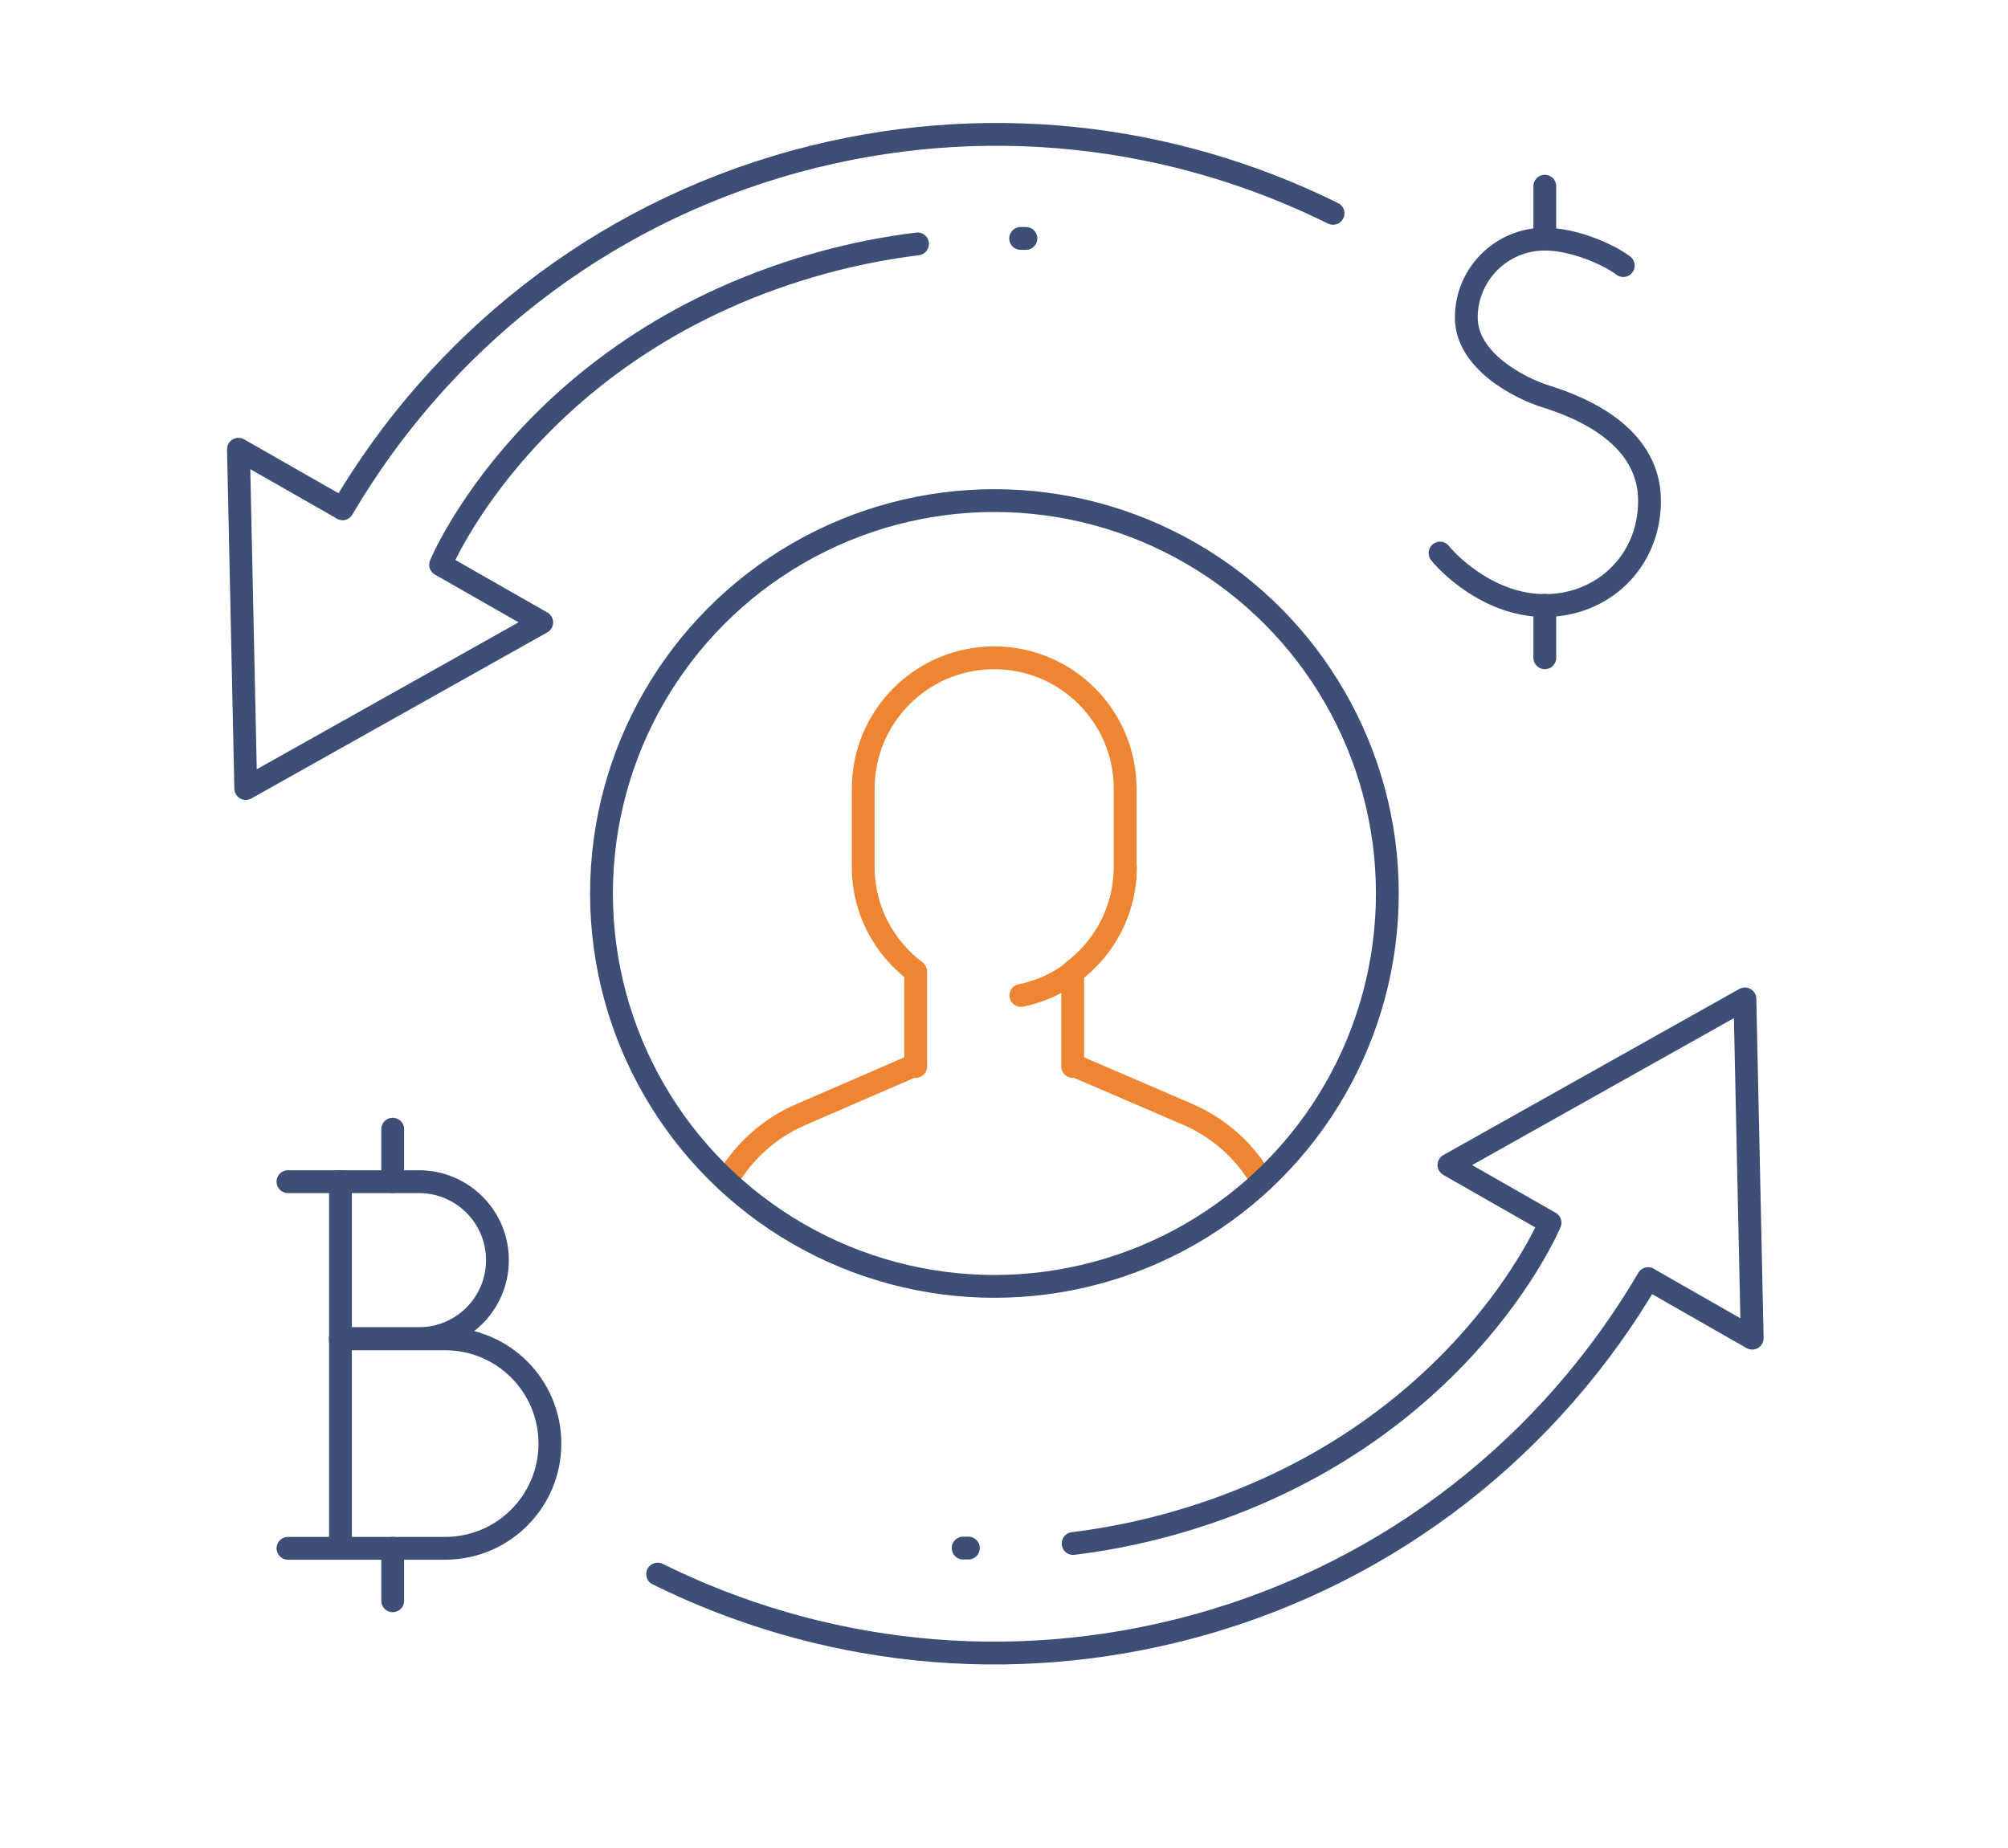 <?xml version="1.0" encoding="UTF-8"?>
<svg id="Layer_1" xmlns="http://www.w3.org/2000/svg" version="1.1" viewBox="0 0 88 81">
  <!-- Generator: Adobe Illustrator 29.5.1, SVG Export Plug-In . SVG Version: 2.1.0 Build 141)  -->
  <defs>
    <style>
      .st0 {
        stroke: #ee8533;
      }

      .st0, .st1 {
        fill: none;
        stroke-linecap: round;
        stroke-linejoin: round;
      }

      .st1 {
        stroke: #3d4f76;
      }

      .st2 {
        display: none;
      }
    </style>
  </defs>
  <g class="st2">
    <path class="st1" d="M19.39,5.07c1.97-.7,4.1-1.08,6.31-1.08,10.46,0,18.94,8.48,18.94,18.95s-8.48,18.94-18.94,18.94S6.77,33.4,6.77,22.94c0-6.19,2.96-11.68,7.55-15.14"/>
    <polyline class="st1" points="26.59 20.3 28.33 11.57 19.6 25.56 24.82 25.56 23.08 34.3 31.82 20.3"/>
    <path class="st1" d="M47.78,71.78c4.38-2.17,9.32-3.39,14.55-3.39,4.53,0,8.85.92,12.78,2.58"/>
    <path class="st1" d="M74.93,45.68c-3.88,1.62-8.14,2.51-12.6,2.51-4,0-7.84-.72-11.38-2.03"/>
    <path class="st1" d="M61.08,77.2c-6.1-4.08-10.12-11.03-10.12-18.91s3.97-14.76,10.02-18.85"/>
    <path class="st1" d="M61.06,39.38c6.09,4.08,10.11,11.02,10.11,18.9s-4.02,14.83-10.12,18.91"/>
    <path class="st1" d="M80,58.29c0,10.45-8.48,18.94-18.94,18.94s-18.94-8.49-18.94-18.94,8.48-18.94,18.94-18.94,18.94,8.48,18.94,18.94Z"/>
    <line class="st1" x1="45.91" y1="58.29" x2="80" y2="58.29"/>
    <path class="st0" d="M49.7,3.99c10.89,0,25.25-2.37,25.25,12.63v7.58h5.05l-7.58,12.63-7.58-12.63h5.05"/>
    <line class="st0" x1="69.9" y1="19.14" x2="69.9" y2="24.19"/>
    <line class="st0" x1="69.9" y1="14.09" x2="69.9" y2="14.34"/>
    <path class="st0" d="M37.07,77.09c-10.89,0-25.25,2.37-25.25-12.63v-7.58h-5.05l7.58-12.63,7.58,12.63h-5.05"/>
    <line class="st0" x1="16.87" y1="61.94" x2="16.87" y2="56.89"/>
    <line class="st0" x1="16.87" y1="66.99" x2="16.87" y2="66.74"/>
  </g>
  <g class="st2">
    <path class="st1" d="M57.99,37.69c9.01,0,16.31,7.31,16.31,16.32s-7.31,16.32-16.31,16.32-16.31-7.31-16.31-16.32"/>
    <path class="st1" d="M27.6,44.22c-9.01,0-16.31-7.31-16.31-16.32s7.31-16.32,16.31-16.32,16.31,7.31,16.31,16.32"/>
    <polyline class="st1" points="73.22 24.64 74.3 13.76 63.43 14.85"/>
    <polyline class="st1" points="11.21 68.15 41.67 37.69 41.67 46.39 74.3 13.76"/>
    <path class="st0" d="M53.66,59.44c.22.3,1.95,2.18,4.35,2.18h0c2.4,0,4.35-1.83,4.35-4.35,0-2.93-3.31-4.02-4.35-4.35s-3.26-1.46-3.26-3.26h0c0-1.8,1.46-3.26,3.26-3.26h0c1.17,0,2.6.61,3.26,1.1"/>
    <line class="st0" x1="58.01" y1="63.8" x2="58.01" y2="61.62"/>
    <line class="st0" x1="58.01" y1="46.39" x2="58.01" y2="44.22"/>
    <path class="st0" d="M22.11,20.28h5.44c1.8,0,3.26,1.46,3.26,3.26h0c0,1.8-1.46,3.26-3.26,3.26h-3.26"/>
    <path class="st0" d="M22.11,35.51h6.53c2.4,0,4.35-1.95,4.35-4.35h0c0-2.4-1.95-4.35-4.35-4.35h-4.35"/>
    <line class="st0" x1="26.46" y1="37.69" x2="26.46" y2="35.51"/>
    <line class="st0" x1="26.46" y1="20.28" x2="26.46" y2="18.11"/>
    <line class="st0" x1="24.29" y1="35.51" x2="24.29" y2="20.28"/>
  </g>
  <g class="st2">
    <polyline class="st0" points="53.98 34.11 43.83 28.47 37.78 31.83"/>
    <polyline class="st0" points="43.83 52.15 53.98 46.51 53.98 34.11 43.83 39.75"/>
    <polyline class="st0" points="33.68 34.11 43.83 39.75 43.83 52.15 33.68 46.51 33.68 34.11"/>
    <path class="st1" d="M49.77,55.68c1.51,2.62,4.51,7.81,4.51,7.81l-2.93,1.69,8.83,4.02.94-9.66-2.93,1.69-4.51-7.81"/>
    <path class="st1" d="M33.98,28.33c-1.51-2.62-4.51-7.81-4.51-7.81l-2.93,1.69.94-9.66,8.83,4.02-2.93,1.69,4.51,7.81"/>
    <path class="st1" d="M33.98,53.42c-1.51,2.62-4.51,7.81-4.51,7.81l-2.93-1.69.94,9.66,8.83-4.02-2.93-1.69,4.51-7.81"/>
    <path class="st1" d="M49.77,26.07c1.51-2.62,4.51-7.81,4.51-7.81l-2.93-1.69,8.83-4.02.94,9.66-2.93-1.69-4.51,7.81"/>
    <path class="st1" d="M28.04,38.62h-9.02v-3.38l-7.9,5.64,7.9,5.64v-3.38h9.02"/>
    <path class="st1" d="M59.62,38.62h9.02v-3.38l7.9,5.64-7.9,5.64v-3.38h-9.02"/>
    <line class="st0" x1="49.51" y1="8.66" x2="49.73" y2="8.7"/>
    <line class="st1" x1="37.93" y1="73.05" x2="38.15" y2="73.09"/>
    <line class="st1" x1="55.01" y1="10.14" x2="55.23" y2="10.22"/>
    <line class="st0" x1="32.43" y1="71.53" x2="32.64" y2="71.61"/>
    <line class="st0" x1="64.85" y1="15.82" x2="65.02" y2="15.96"/>
    <line class="st1" x1="22.63" y1="65.79" x2="22.8" y2="65.93"/>
    <line class="st1" x1="68.88" y1="19.85" x2="69.03" y2="20.02"/>
    <line class="st0" x1="18.63" y1="61.73" x2="18.77" y2="61.9"/>
    <line class="st0" x1="72.16" y1="24.52" x2="72.27" y2="24.72"/>
    <line class="st1" x1="15.39" y1="57.03" x2="15.5" y2="57.23"/>
    <line class="st1" x1="74.56" y1="29.69" x2="74.64" y2="29.9"/>
    <line class="st0" x1="13.01" y1="51.85" x2="13.09" y2="52.06"/>
    <line class="st0" x1="76.04" y1="35.2" x2="76.08" y2="35.42"/>
    <line class="st1" x1="11.58" y1="46.33" x2="11.62" y2="46.55"/>
    <line class="st1" x1="76.04" y1="46.56" x2="76" y2="46.78"/>
    <line class="st0" x1="11.65" y1="34.97" x2="11.62" y2="35.19"/>
    <line class="st0" x1="74.56" y1="52.06" x2="74.49" y2="52.27"/>
    <line class="st1" x1="13.17" y1="29.48" x2="13.09" y2="29.69"/>
    <line class="st1" x1="72.15" y1="57.23" x2="72.04" y2="57.42"/>
    <line class="st0" x1="15.61" y1="24.33" x2="15.5" y2="24.52"/>
    <line class="st0" x1="68.88" y1="61.9" x2="68.74" y2="62.07"/>
    <line class="st1" x1="18.92" y1="19.68" x2="18.77" y2="19.85"/>
    <line class="st1" x1="64.85" y1="65.93" x2="64.68" y2="66.08"/>
    <line class="st0" x1="22.98" y1="15.67" x2="22.8" y2="15.82"/>
    <line class="st0" x1="55.01" y1="71.61" x2="54.8" y2="71.69"/>
    <line class="st1" x1="32.85" y1="10.06" x2="32.64" y2="10.14"/>
    <line class="st1" x1="49.51" y1="73.09" x2="49.28" y2="73.13"/>
    <line class="st0" x1="38.37" y1="8.62" x2="38.15" y2="8.66"/>
    <line class="st0" x1="43.83" y1="73.58" x2="43.6" y2="73.58"/>
    <line class="st1" x1="44.05" y1="8.17" x2="43.83" y2="8.17"/>
  </g>
  <path class="st1" d="M58.42,9.35c-7.05-3.49-15.35-4.51-23.54-2.28-8.71,2.38-15.63,8.02-19.87,15.23l-.13-.08-4.43-2.53.32,14.87,12.97-7.28-4.43-2.53s4.04-9.77,16.78-13.25c1.36-.37,2.74-.64,4.12-.81"/>
  <path class="st1" d="M28.82,68.99c7.05,3.49,15.35,4.51,23.54,2.28,8.71-2.38,15.63-8.02,19.87-15.23l.13.08,4.43,2.53-.32-14.87-12.97,7.28,4.43,2.53s-4.05,9.77-16.78,13.25c-1.36.37-2.74.64-4.12.81"/>
  <line class="st1" x1="42.21" y1="67.85" x2="42.44" y2="67.85"/>
  <line class="st1" x1="44.73" y1="10.45" x2="44.96" y2="10.45"/>
  <path class="st0" d="M55.31,51.76c-.72-1.28-1.86-2.31-3.26-2.92l-5.02-2.16"/>
  <path class="st0" d="M40.13,46.67l-5.03,2.18c-1.4.6-2.53,1.64-3.26,2.91"/>
  <path class="st0" d="M40.13,46.74v-4.16c-1.39-1.05-2.3-2.7-2.3-4.57v-3.44c0-3.17,2.57-5.74,5.74-5.74s5.74,2.57,5.74,5.74v3.44c0,1.87-.91,3.52-2.3,4.57v4.16"/>
  <path class="st0" d="M49.32,38.01c0,2.77-1.97,5.09-4.58,5.62"/>
  <circle class="st1" cx="43.58" cy="39.16" r="17.22"/>
  <path class="st1" d="M12.62,51.79h5.74c1.9,0,3.44,1.54,3.44,3.44h0c0,1.9-1.54,3.44-3.44,3.44h-3.44"/>
  <path class="st1" d="M12.62,67.86h6.89c2.54,0,4.59-2.06,4.59-4.59h0c0-2.54-2.06-4.59-4.59-4.59h-4.59"/>
  <line class="st1" x1="17.21" y1="70.16" x2="17.21" y2="67.86"/>
  <line class="st1" x1="17.21" y1="51.79" x2="17.21" y2="49.49"/>
  <line class="st1" x1="14.92" y1="67.86" x2="14.92" y2="51.79"/>
  <path class="st1" d="M63.11,24.24c.23.31,2.06,2.3,4.59,2.3h0c2.54,0,4.59-1.93,4.59-4.59,0-3.09-3.49-4.24-4.59-4.59-1.1-.35-3.44-1.54-3.44-3.44h0c0-1.9,1.54-3.44,3.44-3.44h0c1.23,0,2.75.64,3.44,1.16"/>
  <line class="st1" x1="67.7" y1="28.83" x2="67.7" y2="26.53"/>
  <line class="st1" x1="67.7" y1="10.46" x2="67.7" y2="8.16"/>
</svg>